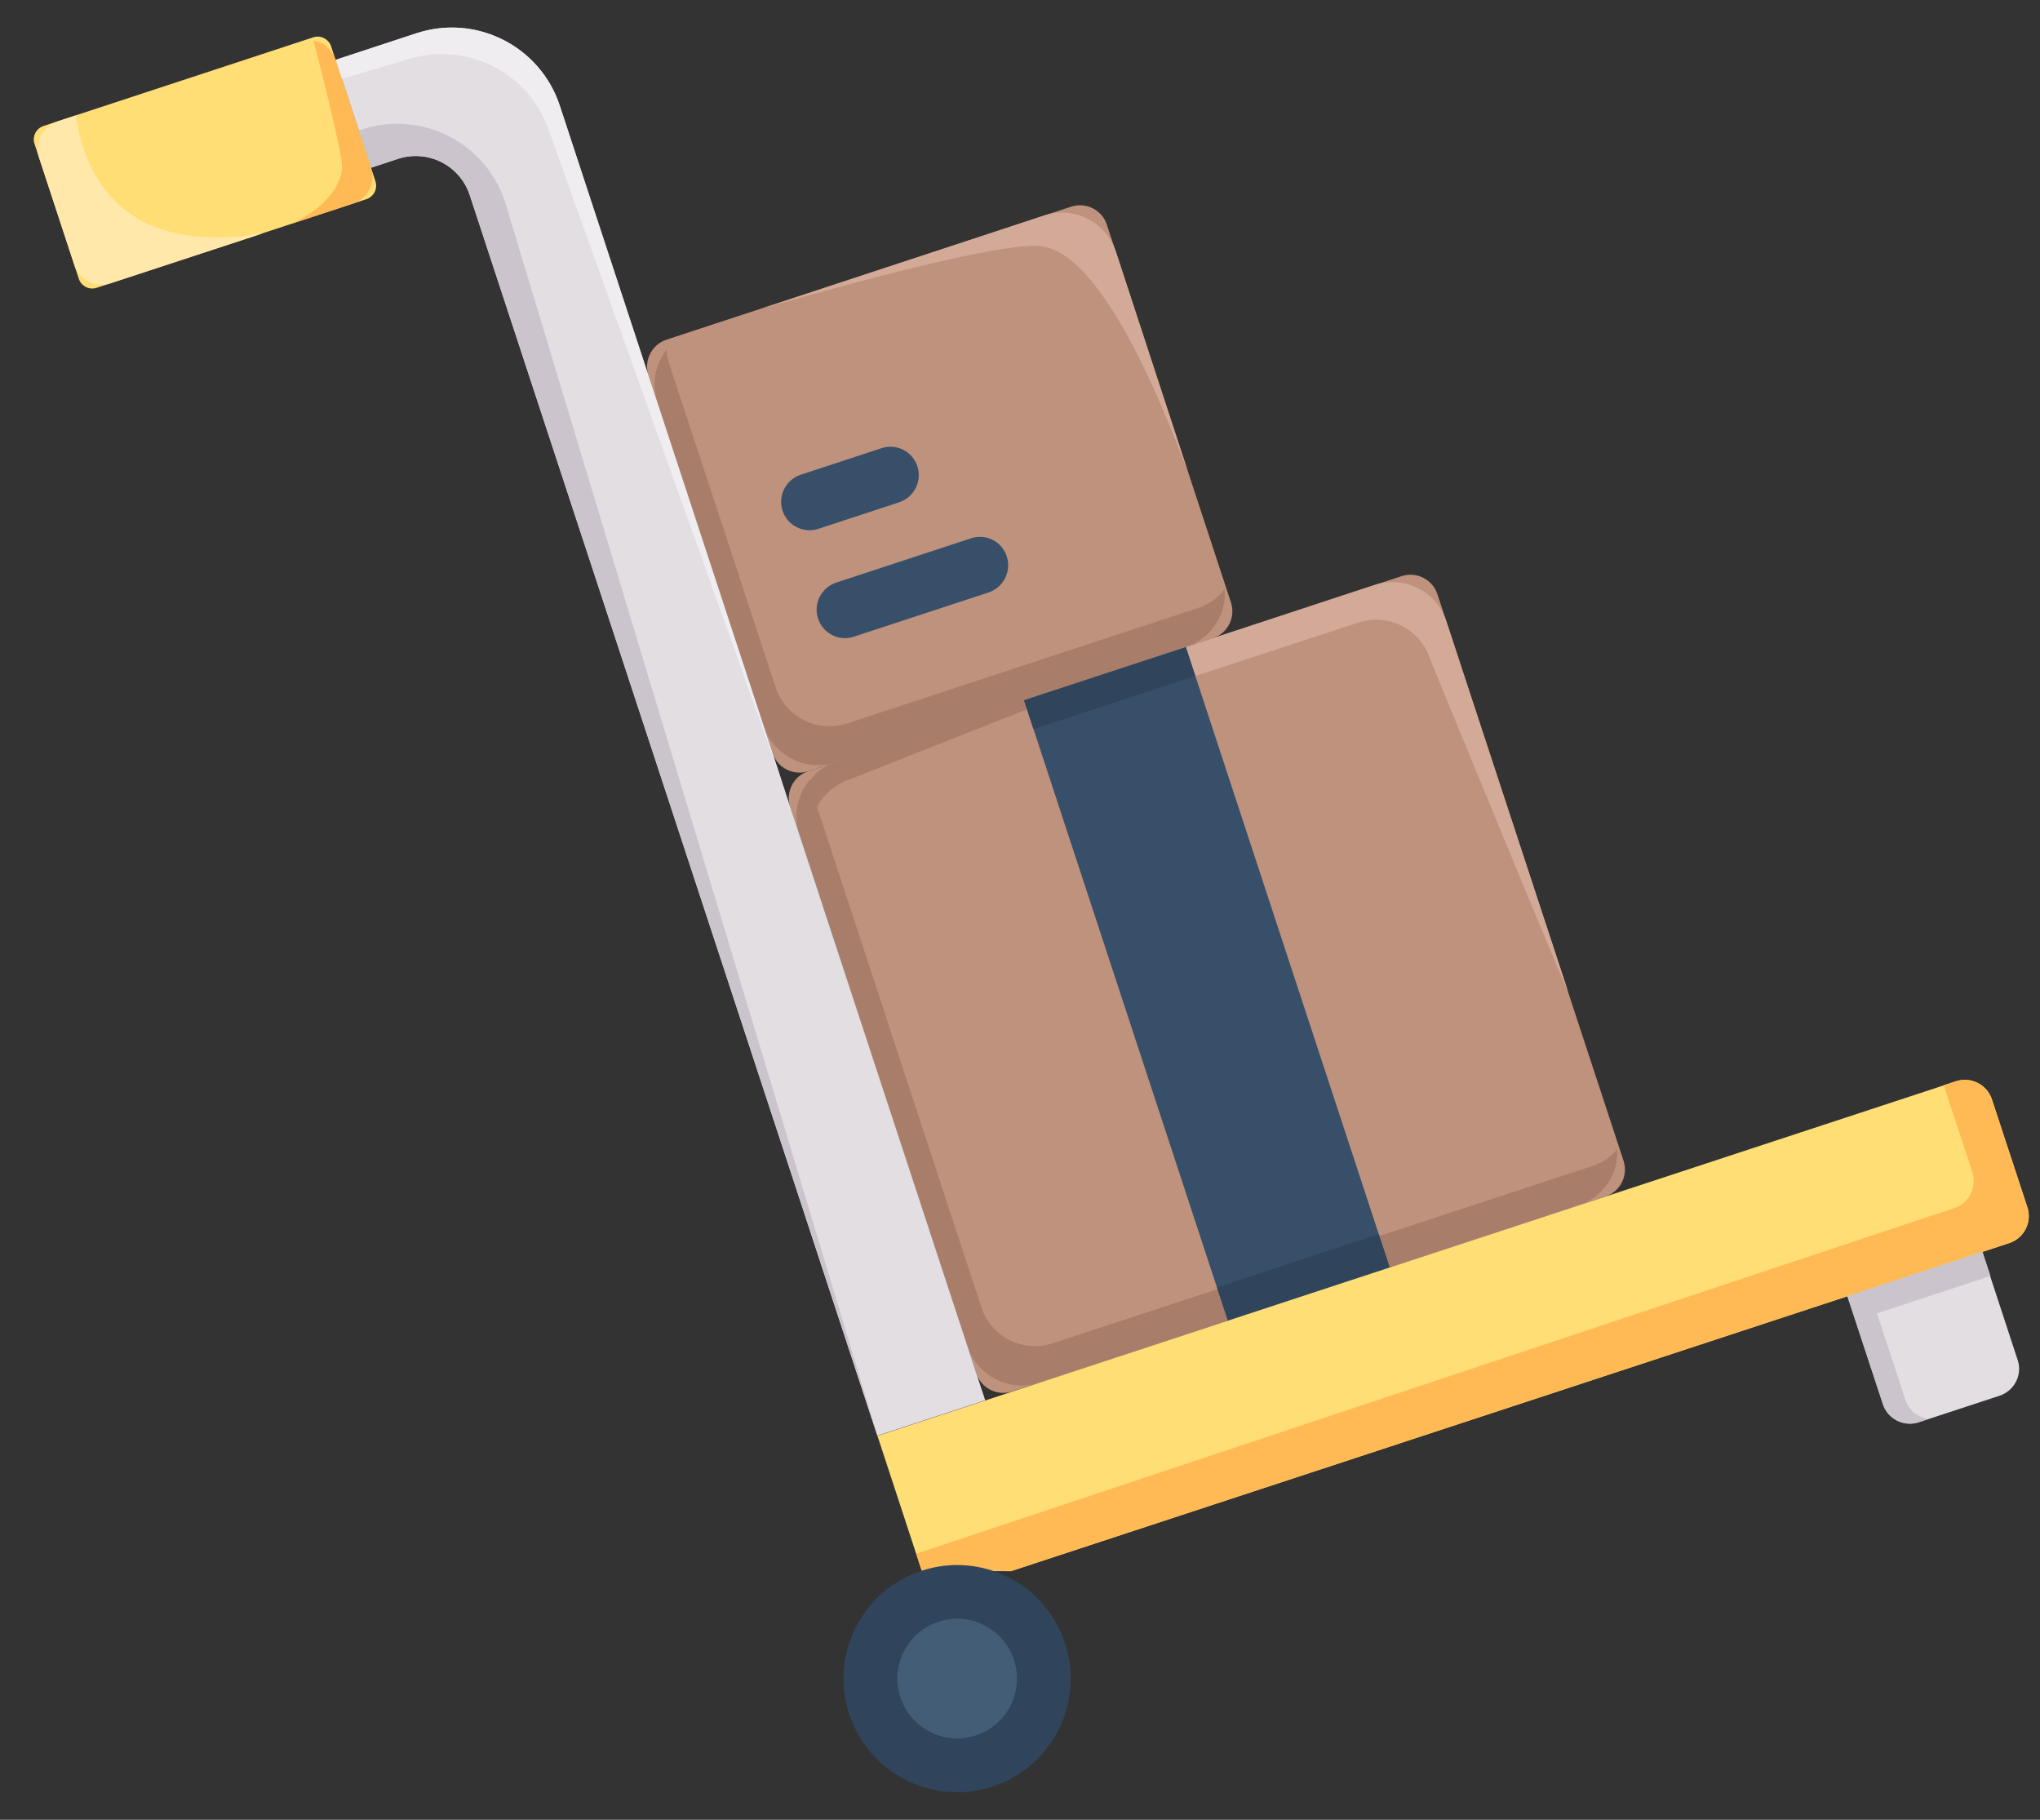 <svg width="37" height="33" viewBox="0 0 37 33" fill="none" xmlns="http://www.w3.org/2000/svg">
<rect x="0" y="0" width="37" height="33" fill="#333333" stroke="none"/>
<g clip-path="url(#clip0_1122_12376)">
<path d="M19.427 3.748L12.09 6.159C11.82 6.247 11.673 6.538 11.761 6.809L14.012 13.656C14.1 13.926 14.391 14.073 14.661 13.985L21.998 11.574C22.268 11.485 22.415 11.194 22.326 10.924L20.076 4.076C19.988 3.806 19.697 3.659 19.427 3.748Z" fill="#BE927C"/>
<path d="M21.511 11.734L15.153 13.824C14.613 13.999 14.031 13.706 13.851 13.165L11.925 7.296C11.812 6.956 11.884 6.601 12.09 6.343C12.095 6.426 12.11 6.508 12.136 6.591L14.067 12.46C14.242 13 14.824 13.294 15.364 13.119L21.723 11.028C21.928 10.962 22.098 10.838 22.212 10.678C22.253 11.137 21.97 11.579 21.511 11.734Z" fill="#A87E6B"/>
<path d="M25.421 10.448L14.661 13.984C14.391 14.072 14.244 14.364 14.332 14.634L17.707 24.905C17.796 25.175 18.087 25.322 18.357 25.233L29.118 21.698C29.388 21.609 29.535 21.318 29.446 21.048L26.071 10.776C25.982 10.506 25.691 10.359 25.421 10.448Z" fill="#BE927C"/>
<path d="M25.934 11.945C25.759 11.404 25.177 11.111 24.637 11.291L20.387 12.681L20.327 12.123L24.935 10.606C25.476 10.431 26.058 10.725 26.233 11.265L28.434 17.961C28.562 18.342 25.934 11.945 25.934 11.945Z" fill="#D3A997"/>
<path d="M28.879 21.145L19.097 24.358C18.556 24.538 17.974 24.244 17.799 23.704L14.818 14.63C14.939 14.406 15.14 14.226 15.4 14.138L21.341 11.79L15.153 13.824C14.942 13.894 14.795 14.004 14.703 14.146C14.703 14.141 14.7 14.133 14.7 14.128C14.468 14.39 14.381 14.766 14.494 15.121L17.547 24.414C17.727 24.955 18.309 25.248 18.85 25.073L28.632 21.856C29.08 21.712 29.358 21.289 29.332 20.841C29.219 20.98 29.064 21.088 28.879 21.145Z" fill="#A87E6B"/>
<path d="M21.508 11.734L18.573 12.698L22.27 23.948L25.205 22.983L21.508 11.734Z" fill="#374F68"/>
<path d="M25.006 22.38L22.072 23.344L22.27 23.948L25.205 22.984L25.006 22.38Z" fill="#30455C"/>
<path d="M21.507 11.735L18.573 12.699L18.744 13.222L21.679 12.258L21.507 11.735Z" fill="#30455C"/>
<path d="M18.345 28.489L36.442 22.543C36.712 22.455 36.859 22.162 36.771 21.894L36.128 19.938C36.04 19.668 35.747 19.521 35.479 19.608L15.915 26.039L16.718 28.484L18.345 28.492V28.489Z" fill="#FFDE76"/>
<path d="M36.442 22.54L18.345 28.487L16.718 28.482L16.618 28.175L35.443 21.907C35.716 21.82 35.86 21.526 35.773 21.258L35.253 19.678L35.479 19.606C35.747 19.518 36.04 19.668 36.128 19.935L36.771 21.892C36.859 22.159 36.715 22.453 36.442 22.54Z" fill="#FFBA55"/>
<path d="M10.154 1.916C9.799 0.837 8.635 0.248 7.554 0.603L6.087 1.084L6.73 3.041L7.219 2.881C7.76 2.704 8.342 2.997 8.519 3.538L15.912 26.036L17.869 25.393L10.154 1.916Z" fill="#E2DEE2"/>
<path d="M15.915 26.036L8.522 3.538C8.342 2.997 7.76 2.704 7.22 2.879L6.73 3.043L6.509 2.364L6.561 2.348C7.642 1.993 8.805 2.58 9.16 3.661L15.915 26.036Z" fill="#CBC4CC"/>
<path d="M14.242 14.354L9.966 2.397C9.611 1.316 8.447 0.729 7.371 1.084L6.197 1.432L6.084 1.087L7.552 0.603C8.633 0.248 9.796 0.835 10.152 1.916L14.239 14.354H14.242Z" fill="#EFEDEF"/>
<path d="M5.681 0.677L0.79 2.284C0.655 2.329 0.581 2.474 0.626 2.609L1.429 5.055C1.473 5.19 1.619 5.263 1.754 5.219L6.645 3.612C6.78 3.567 6.854 3.422 6.809 3.287L6.006 0.841C5.961 0.706 5.816 0.633 5.681 0.677Z" fill="#FFDE76"/>
<path d="M6.401 3.692L5.286 4.058C5.973 3.743 6.246 3.265 6.2 2.945C6.118 2.384 5.685 0.737 5.685 0.737C5.87 0.768 6.025 0.896 6.087 1.087L6.73 3.043C6.818 3.311 6.674 3.604 6.401 3.692Z" fill="#FFBA55"/>
<path d="M35.955 22.703L33.507 23.506L34.151 25.462C34.238 25.732 34.532 25.879 34.8 25.792L36.267 25.31C36.537 25.22 36.687 24.929 36.594 24.659L35.953 22.705L35.955 22.703Z" fill="#E2DEE2"/>
<path d="M34.558 25.382L34.043 23.817L36.102 23.138L35.958 22.7L33.507 23.508L34.151 25.465C34.238 25.732 34.532 25.882 34.8 25.789L34.969 25.732C34.784 25.701 34.619 25.578 34.558 25.382Z" fill="#CBC4CC"/>
<path d="M15.326 11.572C15.109 11.572 14.909 11.435 14.837 11.216C14.749 10.946 14.896 10.655 15.166 10.565L17.612 9.762C17.882 9.672 18.173 9.819 18.26 10.091C18.348 10.362 18.201 10.653 17.931 10.743L15.485 11.546C15.431 11.564 15.377 11.572 15.326 11.572Z" fill="#374F68"/>
<path d="M14.682 9.615C14.466 9.615 14.265 9.479 14.193 9.26C14.105 8.99 14.252 8.699 14.523 8.609L15.99 8.127C16.26 8.037 16.551 8.187 16.639 8.457C16.726 8.727 16.579 9.018 16.309 9.108L14.842 9.59C14.788 9.608 14.734 9.615 14.682 9.615Z" fill="#374F68"/>
<path d="M19.316 29.797C18.96 28.716 17.797 28.129 16.716 28.484C15.634 28.84 15.047 30.003 15.403 31.084C15.758 32.165 16.922 32.752 18.003 32.397C19.084 32.042 19.671 30.878 19.316 29.797Z" fill="#30455C"/>
<path d="M18.392 30.101C18.204 29.532 17.591 29.221 17.022 29.408C16.453 29.596 16.142 30.209 16.33 30.778C16.518 31.347 17.13 31.658 17.699 31.47C18.268 31.282 18.579 30.67 18.392 30.101Z" fill="#425D75"/>
<path d="M4.764 4.233L1.999 5.139C1.731 5.226 1.438 5.077 1.35 4.809L0.707 2.853C0.619 2.585 0.768 2.292 1.036 2.204L1.376 2.091C1.469 2.693 1.845 4.709 4.764 4.233Z" fill="#FFE8A9"/>
<path d="M21.537 8.526C21.413 8.284 20.163 4.598 18.873 4.464C18.005 4.374 14.211 5.489 13.809 5.597L18.937 3.908C19.478 3.728 20.059 4.022 20.24 4.562L21.537 8.526Z" fill="#D3A997"/>
</g>
<defs>
<clipPath id="clip0_1122_12376">
<rect width="36.183" height="32" fill="white" transform="translate(0.614 0.5)"/>
</clipPath>
</defs>
</svg>
